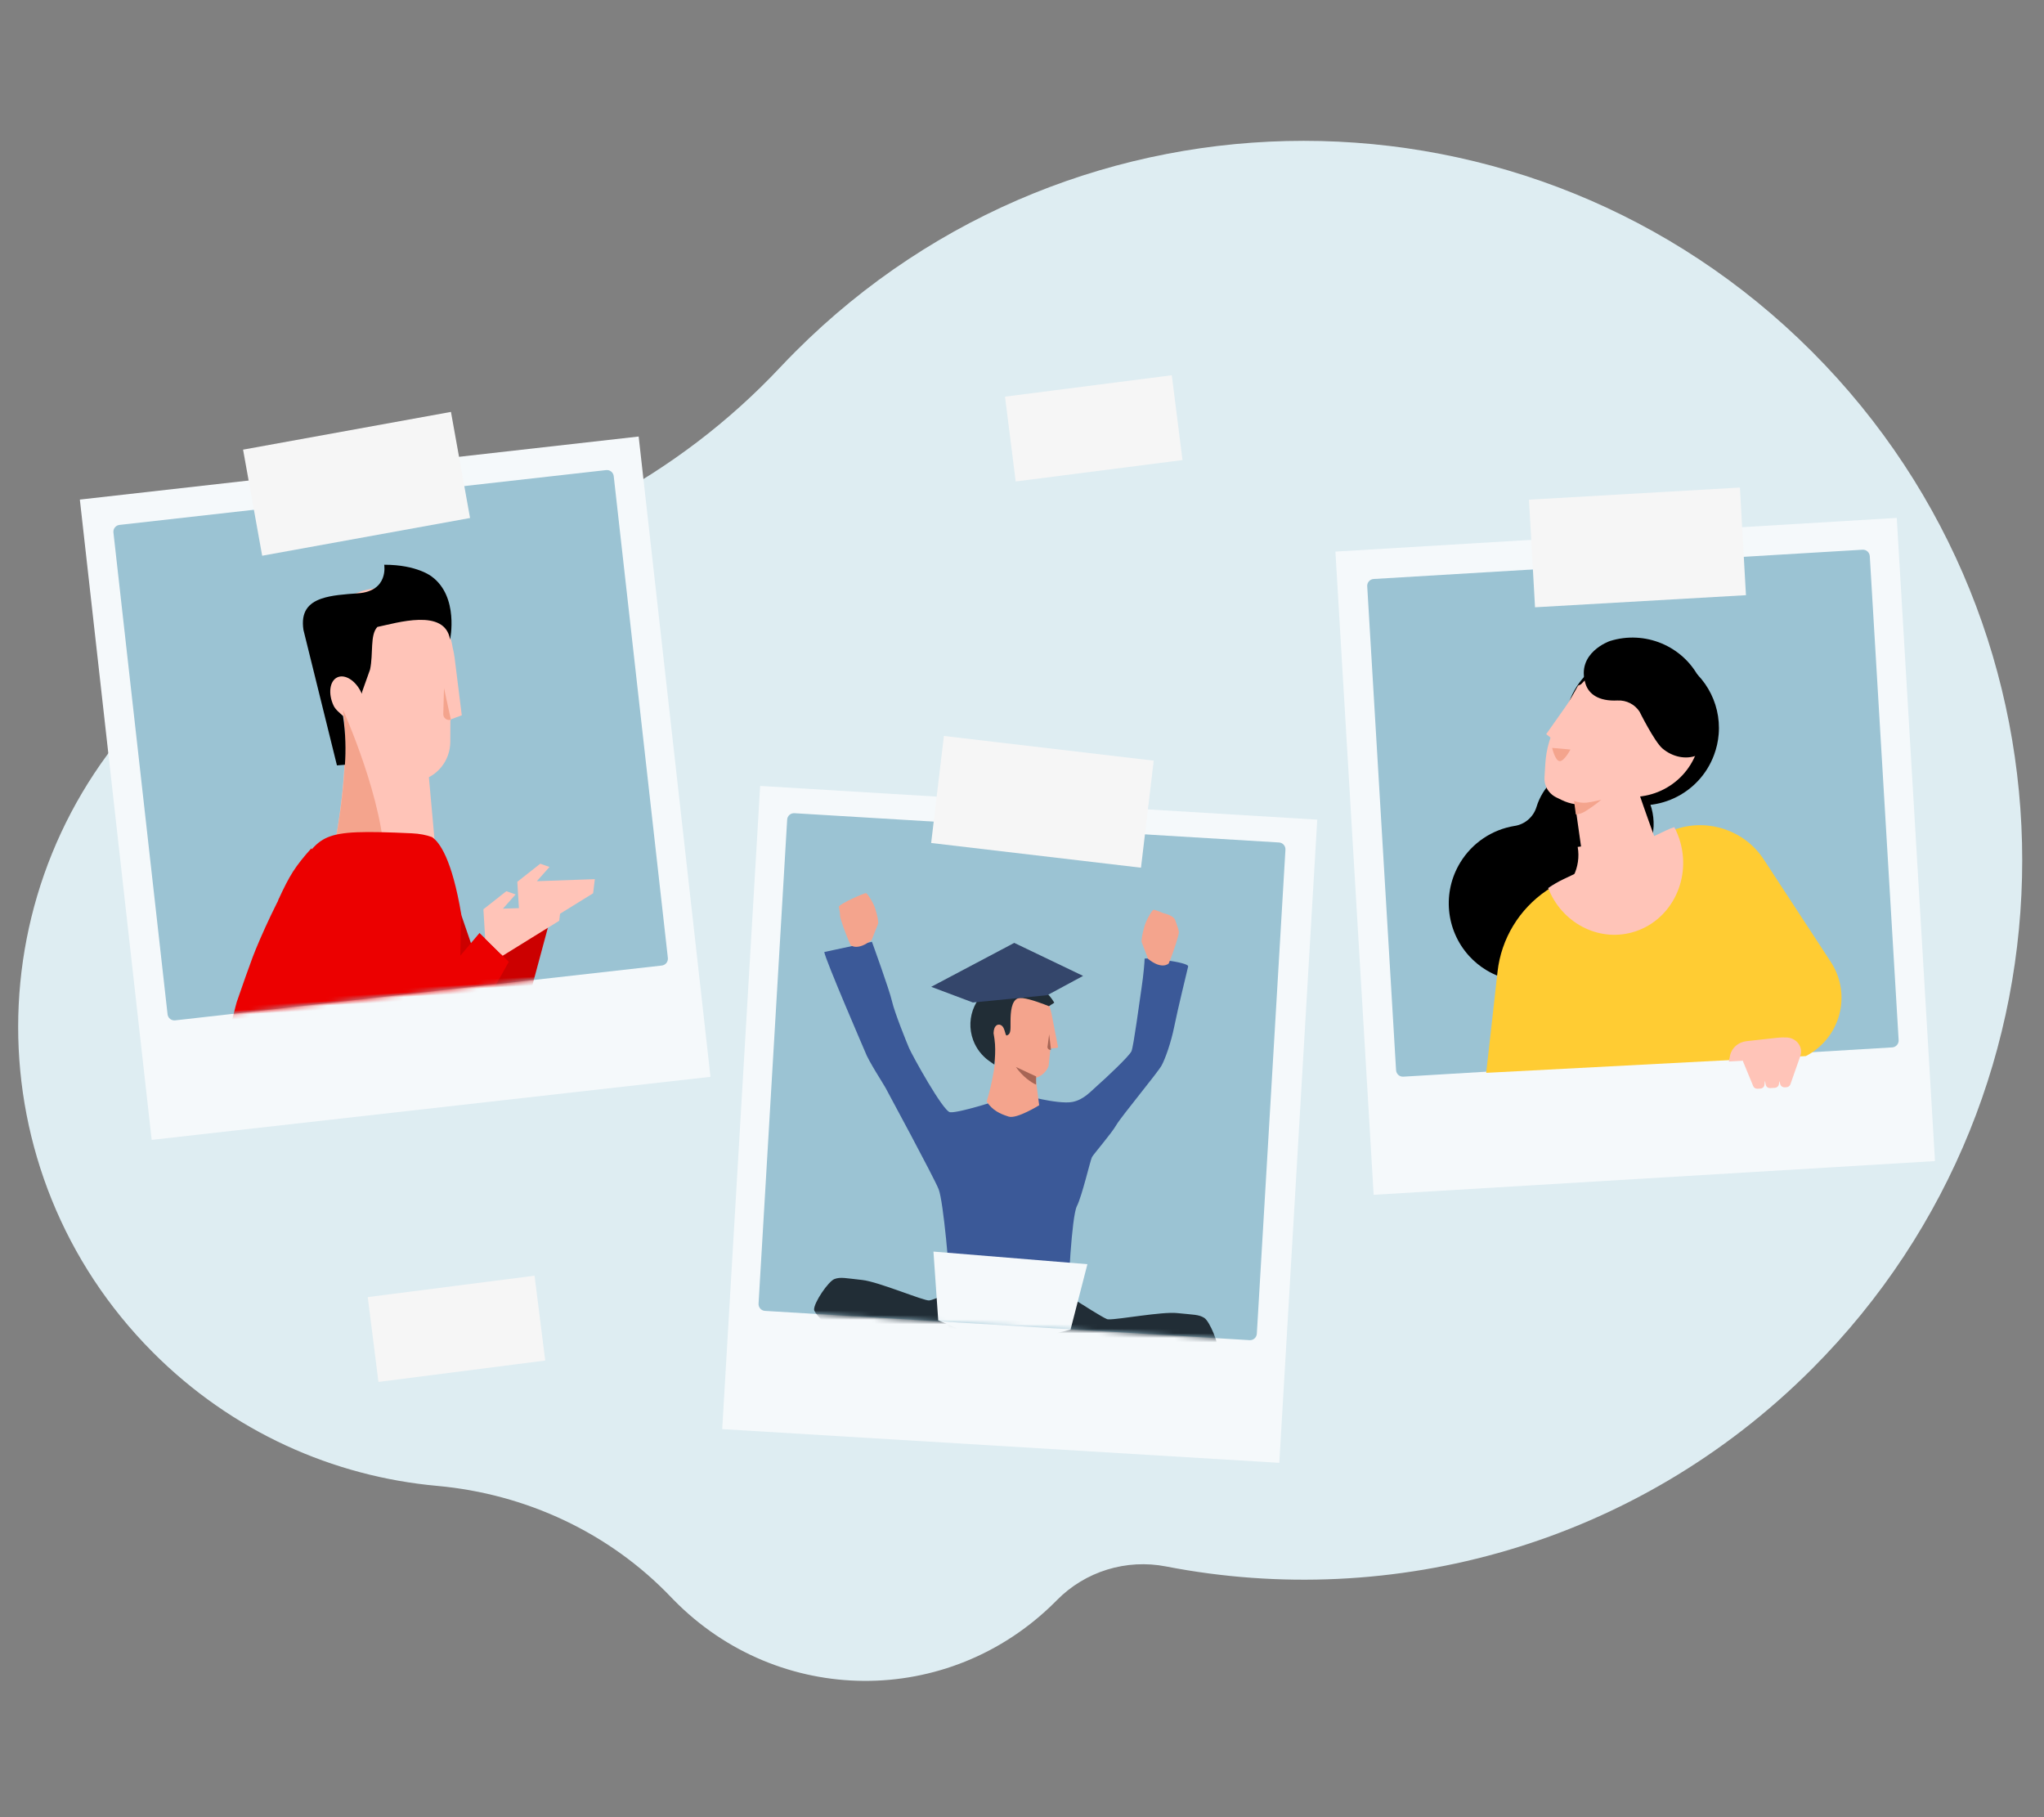 <?xml version="1.0" encoding="UTF-8"?>
<svg width="450px" height="400px" viewBox="0 0 450 400" version="1.1" xmlns="http://www.w3.org/2000/svg" xmlns:xlink="http://www.w3.org/1999/xlink">
    <rect x="0" y="0" width="450" height="400" fill="#808080" stroke="none"/>
    <!-- Generator: Sketch 58 (84663) - https://sketch.com -->
    <title>album-fotos</title>
    <desc>Created with Sketch.</desc>
    <defs>
        <path d="M7.885,115.997 C7.059,116.047 6.35,115.411 6.3,114.576 L0.003,8.049 C-0.047,7.214 0.583,6.497 1.409,6.447 L108.115,0.003 C108.941,-0.047 109.651,0.589 109.7,1.424 L115.997,107.951 C116.047,108.786 115.417,109.503 114.591,109.553 L7.885,115.997 Z" id="path-1"></path>
        <path d="M115.579,109.553 L7.953,115.997 C7.12,116.047 6.405,115.411 6.354,114.576 L0.003,8.049 C-0.047,7.214 0.588,6.497 1.421,6.447 L109.047,0.003 C109.88,-0.047 110.596,0.589 110.646,1.424 L116.997,107.951 C117.047,108.786 116.412,109.503 115.579,109.553" id="path-3"></path>
    </defs>
    <g id="album-fotos" stroke="none" stroke-width="1" fill="none" fill-rule="evenodd">
        <path d="M171.715,320.095 C149.247,296.197 119.481,280.599 87.222,274.737 C67.642,271.178 48.907,261.826 33.768,246.68 C-5.884,207.008 -5.929,143.032 33.67,103.306 C51.138,85.782 73.412,75.99 96.252,73.926 C115.805,72.159 134.177,63.622 147.743,49.418 C147.917,49.235 148.094,49.054 148.27,48.873 C171.412,25.246 208.848,25.013 232.271,48.359 C232.406,48.492 232.539,48.626 232.671,48.761 C238.928,55.116 247.959,57.891 256.71,56.191 C306.601,46.495 360.256,60.983 398.898,99.656 C460.642,161.451 460.642,261.822 398.898,323.617 C337.104,385.461 236.921,385.461 175.129,323.616 C173.968,322.456 172.831,321.282 171.715,320.095 Z" id="Primary-color" fill="#DEEDF2" transform="translate(224.603, 200.5) scale(1, -1) translate(-224.603, -200.5) "></path>
        <g id="Group" transform="translate(294, 114)">
            <polyline id="Fill-398" fill="#F5F9FB" points="132 141.578 8.417 149 0 7.421 123.583 0 132 141.578"></polyline>
            <path d="M122.579,116.553 L14.953,122.997 C14.12,123.047 13.405,122.411 13.354,121.576 L7.003,15.049 C6.953,14.214 7.588,13.497 8.421,13.447 L116.047,7.003 C116.88,6.953 117.596,7.589 117.646,8.424 L123.997,114.951 C124.047,115.786 123.412,116.503 122.579,116.553" id="Fill-399" fill="#9BC3D3"></path>
        </g>
        <g id="Group-2" transform="translate(224.5, 247.5) scale(-1, 1) translate(-224.5, -247.5) translate(159, 173)">
            <polyline id="Fill-398" fill="#F5F9FB" points="131 141.578 8.353 149 0 7.421 122.647 0 131 141.578"></polyline>
            <g id="Group-64" transform="translate(7, 6)">
                <mask id="mask-2" fill="white">
                    <use xlink:href="#path-1"></use>
                </mask>
                <use id="Mask" fill="#9BC3D3" xlink:href="#path-1"></use>
                <g mask="url(#mask-2)">
                    <g transform="translate(58.5, 77.5) scale(-1, 1) rotate(6) translate(-58.5, -77.5) translate(10, 18)">
                        <path d="M10.999,13.977 C10.999,13.977 15.949,24.128 16.777,26.579 C17.563,28.909 20.872,35.13 21.552,36.352 C22.393,37.867 30.499,49.495 32.034,49.495 C32.993,49.495 35.671,48.515 37.837,47.649 C39.146,47.123 40.27,46.638 40.711,46.435 C41.886,45.896 48.288,44.174 50.517,44.404 C50.517,44.404 51.047,44.476 51.853,44.555 C53.694,44.733 56.975,44.947 58.652,44.404 C61.064,43.622 62.329,41.703 63.775,40.143 C65.221,38.582 69.981,33.101 70.341,31.961 C70.703,30.819 70.959,20.692 71.094,17.834 C71.234,14.935 71.148,11.787 71.088,11.426 C71.028,11.068 80.921,11.09 80.801,12.11 C80.68,13.13 79.521,21.543 79.142,25.578 C78.805,29.153 77.933,32.761 77.272,34.38 C76.608,36 69.559,46.563 68.714,48.484 C67.871,50.405 64.43,55.327 64.132,56.046 C63.835,56.767 62.855,64.8 61.952,67.14 C61.047,69.481 61.906,85.455 62.268,88.035 C62.628,90.617 63.681,93.042 63.681,93.042 C63.681,93.042 49.36,96.136 35.199,97.216 C35.199,97.216 36.123,90.452 35.942,87.869 C35.761,85.289 32.621,69.131 31.296,66.609 C29.97,64.089 17.799,46.325 17.316,45.603 C16.835,44.884 12.892,40.047 12.029,38.201 C12.029,38.201 1.085,18.756 0.802,17.314 L10.999,13.977 Z" id="Fill-255" fill="#3B5998"></path>
                        <g id="Group-28" stroke-width="1" fill="none" transform="translate(6.786, 84.326)">
                            <path d="M78.258,20.6 C76.816,21.615 75.562,22.08 73.382,22.891 C68.427,24.181 37.348,33.366 37.348,33.366 C37.265,33.053 37.221,32.781 37.038,32.431 C35.878,32.888 34.683,33.185 33.925,33.419 C32.769,33.777 27.345,27.619 28.719,27.475 C30.092,27.333 31.9,26.83 32.769,27.117 C33.044,27.207 34.255,26.855 35.785,26.332 C35.748,25.775 35.737,25.423 35.737,25.423 L43.899,23.092 L42.388,8.781 C42.388,8.781 42.745,-5.636 56.134,3.216 C56.447,3.423 57.665,3.674 57.99,3.905 C57.99,3.905 63.288,6.562 64.373,6.848 C64.45,6.868 64.572,6.87 64.736,6.858 C66.9,6.695 76.198,3.91 79.559,3.91 C83.175,3.91 84.333,3.696 85.634,4.341 C86.935,4.985 89.612,9.999 89.396,11.504 C89.26,12.437 87.727,16.523 85.825,17.919 C83.923,19.314 78.939,20.121 78.258,20.6 Z" id="Fill-257" fill="#212D36"></path>
                            <path d="M55.481,33.419 C54.324,33.061 52.154,32.561 50.637,31.559 C50.514,31.476 50.234,31.357 49.824,31.205 L49.822,31.207 L47.526,32.847 L15.592,22.78 C13.68,22.261 12.16,21.47 11.15,20.6 C9.485,19.167 0.229,13.006 0.012,11.504 C-0.204,9.999 2.471,4.985 3.772,4.341 C5.075,3.696 6.231,3.91 9.847,3.91 C13.463,3.91 23.951,7.134 25.036,6.848 C25.528,6.718 26.549,6.201 27.517,5.679 C28.677,5.051 29.76,4.413 29.76,4.413 C45.291,-2.454 47.02,8.781 47.02,8.781 L46.1,22.652 C46.1,22.652 47.395,23.288 49.078,24.08 L56.778,26.236 C56.686,31.264 56.253,33.658 55.481,33.419 Z" id="Fill-258" fill="#212D36"></path>
                            <path d="M43.458,31.565 L60.729,26.503 L57.312,25.47 C57.312,25.47 43.512,30.424 43.458,31.565" id="Fill-267" fill="#525252"></path>
                            <polyline id="Fill-268" fill="#333333" points="43.458 31.565 51.541 29.123 45.936 32.347 43.458 31.565"></polyline>
                        </g>
                        <path d="M11.92,9.952 C12.042,9.467 11.602,8.145 10.97,6.672 C10.337,5.199 8.848,3.504 8.582,3.458 C8.319,3.413 3.103,6.349 2.94,7.076 C2.94,7.076 3.38,8.403 3.407,8.942 C3.433,9.482 4.982,12.795 6.414,15.209 C6.414,15.209 8.06,16.396 10.895,13.583 C10.895,13.583 11.797,10.437 11.92,9.952 Z" id="Fill-250" fill="#F4A48D"></path>
                        <path d="M70.105,7.932 C69.883,7.47 70.017,6.016 70.302,4.362 C70.587,2.708 71.639,0.614 71.881,0.502 C72.041,0.427 72.782,0.593 74.106,0.999 C75.626,1.203 76.553,1.609 76.885,2.219 C77.558,3.56 77.925,4.416 77.987,4.786 C78.077,5.341 77.319,9.092 76.475,11.902 C76.475,11.902 75.167,13.519 71.861,11.365 C71.861,11.365 70.327,8.394 70.105,7.932 Z" id="Fill-246" fill="#F4A48D"></path>
                        <g id="Characters/Body-parts/Head/Male/Model-D-00" stroke-width="1" fill="none" transform="translate(34.731, 18.695)">
                            <path d="M5.999,18.724 C2.719,17.382 0.382,13.922 0.382,9.87 C0.382,4.655 4.255,0.42 9.026,0.42 C12.8,0.42 16.013,3.072 17.19,6.763 L17.205,6.766 L19.463,14.131 L19.255,14.219 L19.147,14.265 L17.812,14.549 L17.806,18.417 L17.741,18.652 C17.635,18.977 17.489,19.292 17.303,19.588 C17.086,19.934 16.816,20.251 16.511,20.524 C16.352,20.667 16.181,20.797 16.001,20.914 C15.906,20.977 15.81,21.034 15.713,21.089 C15.636,21.132 15.559,21.172 15.48,21.21 L15.239,21.326 L16.648,27.215 C16.648,27.215 12.066,30.78 10.242,30.408 L9.998,30.355 L9.993,30.354 C8.252,29.983 6.523,29.401 5.061,27.623 C5.061,27.623 5.065,27.603 5.073,27.565 L5.061,27.551 C5.061,27.551 5.198,26.905 5.369,25.851 C5.63,24.168 5.966,21.491 5.999,18.724 Z" id="Base-color" fill="#F4A48D"></path>
                            <path d="M15.495,22.777 C14.468,22.477 12.3,21.298 10.671,19.38 L15.319,20.985 C15.319,20.985 15.408,21.901 15.495,22.777 Z M17.965,14.812 C17.545,14.947 17.116,14.64 17.127,14.214 L17.2,11.464 L17.965,14.812 Z" id="Shadows" fill="#A66555"></path>
                        </g>
                        <g id="Hair" stroke-width="1" fill="none" transform="translate(34.158, 18.778)">
                            <path d="M6.466,19.27 L5.129,18.527 C3.529,17.595 2.174,16.207 1.286,14.435 C-1.145,9.582 0.848,3.692 5.738,1.278 C10.14,-0.894 15.393,0.493 18.167,4.339 L17.068,5.224 C16.818,5.152 16.405,5.036 15.899,4.906 C14.081,4.43 11.067,3.757 10.123,4.214 C8.741,4.885 8.805,7.408 9.015,9.411 C9.22,11.369 9.406,12.22 8.512,12.604 C8.185,12.745 7.982,11.091 7.231,10.594 C6.437,10.069 5.424,10.604 5.572,12.402 C5.818,13.219 6.007,14.025 6.148,14.811 C6.386,16.218 6.473,17.752 6.466,19.27 Z" id="Hair-color" fill="#212D36"></path>
                        </g>
                        <polyline id="Fill-275" fill="#34466B" points="34.5 24.943 25.014 22.471 42.184 10.943 58.014 16.586 50.617 21.64 34.5 24.943"></polyline>
                        <path d="M34.226,95.336 L31.595,80.382 L65.595,79.598 L63.406,94.312 C63.406,94.312 52.552,98.282 48.87,100.598 C48.87,100.598 39.561,96.775 34.226,95.336" id="Fill-271" fill="#F5F9FB"></path>
                    </g>
                </g>
            </g>
        </g>
        <polyline id="Fill-488" fill="#F6F6F6" points="251.195 191 205 185.56 207.805 162 254 167.437 251.195 191"></polyline>
        <polyline id="Fill-488" fill="#F6F6F6" transform="translate(360.5, 120.5) rotate(-10) translate(-360.5, -120.5) " points="382.195 135 336 129.56 338.805 106 385 111.437 382.195 135"></polyline>
        <polyline id="Fill-488" fill="#F6F6F6" transform="translate(240.796, 94.291) rotate(-14) translate(-240.796, -94.291) " points="258.063 105.791 221.296 101.477 223.529 82.791 260.296 87.104 258.063 105.791"></polyline>
        <polyline id="Fill-488" fill="#F6F6F6" transform="translate(100.5, 292.5) rotate(-14) translate(-100.5, -292.5) " points="117.767 304 81 299.686 83.233 281 120 285.312 117.767 304"></polyline>
        <g id="Group-62" transform="translate(87, 173.5) rotate(-3) translate(-87, -173.5) translate(21, 99)">
            <polyline id="Fill-398" fill="#F5F9FB" points="132 141.578 8.417 149 0 7.421 123.583 0 132 141.578"></polyline>
            <g id="Group-14" transform="translate(7, 7)">
                <mask id="mask-4" fill="white">
                    <use xlink:href="#path-3"></use>
                </mask>
                <use id="Mask" fill="#9BC3D3" xlink:href="#path-3"></use>
                <g mask="url(#mask-4)">
                    <g transform="translate(58.496, 143.956) rotate(1) translate(-58.496, -143.956) translate(14.996, 15.956)">
                        <g id="g.-illustration/Characters/Body-parts/Head/Male/Model-B-07" fill="none" transform="translate(6.872, 0)">
                            <g id="g.-illustration/Characters/Body-parts/Head/Male/Model-B-00" transform="translate(0.23, 0)">
                                <path d="M24.761,35.34 C20.924,32.521 18.432,27.977 18.432,22.856 C18.432,14.311 25.37,7.373 33.915,7.373 C41.805,7.373 48.325,13.288 49.278,20.921 C49.444,21.717 49.566,22.521 49.649,23.325 L49.649,23.326 L49.652,23.344 L49.652,23.35 C49.677,23.59 49.698,23.831 49.717,24.071 L50.783,36.018 L48.356,36.831 L48.331,36.836 L48.33,36.836 C48.27,37.045 48.237,37.157 48.237,37.157 L48.171,38.773 L48.052,41.794 C48.01,42.794 47.801,43.773 47.437,44.694 C47.183,45.344 46.847,45.967 46.436,46.544 C45.954,47.223 45.378,47.831 44.735,48.345 C44.4,48.614 44.044,48.855 43.671,49.069 C43.475,49.183 43.278,49.287 43.074,49.386 L43.073,49.386 L44.115,68.258 C44.115,68.258 38.606,69.918 32.574,68.6 C28.927,67.811 25.086,65.926 22.156,61.936 C22.156,61.936 25.624,46.903 24.761,35.34 Z" id="Skin-tone" fill="#FFC4B8"></path>
                                <path d="M32.632,68.377 C28.985,67.588 25.144,65.703 22.213,61.713 C22.213,61.713 25.965,45.604 24.693,33.898 C24.693,33.898 33.227,54.703 32.632,68.377 Z M48.353,36.898 C47.504,37.147 46.667,36.48 46.722,35.597 L47.08,29.906 L48.353,36.898 Z" id="Shadows" fill="#F4A48D"></path>
                            </g>
                            <g id="g.-illustration/Characters/Body-parts/Hair/Male/Model-B-07" fill="#000000">
                                <path d="M29.131,8.388 C35.937,8.149 35.101,2.304 35.101,2.304 C42.385,2.543 45.489,5.286 45.489,5.286 C51.341,9.938 49.021,19.269 49.021,19.269 C48.128,12.228 37.341,15.23 33.119,15.937 C31.393,17.629 32.059,21.759 31.184,25.24 C31.169,25.303 29.292,30.015 29.292,30.015 L29.29,30.021 L29.184,30.51 C29.153,30.43 29.121,30.35 29.087,30.27 C27.952,27.583 25.64,25.994 23.924,26.716 C22.207,27.44 21.737,30.204 22.872,32.891 C23.267,33.827 24.266,34.63 24.872,35.248 C25.343,39.194 25.254,42.858 24.922,46.004 L23.162,46.08 L16.832,16.022 C16.362,11.998 18.156,10.162 21.027,9.282 C23.262,8.596 26.15,8.492 29.131,8.388 Z" id="Hair-color"></path>
                            </g>
                        </g>
                        <g id="Group" stroke-width="1" fill="none" transform="translate(43.016, 151.672) scale(-1, 1) translate(-43.016, -151.672) translate(0.016, 60.672)">
                            <polygon id="Fill-16" fill="#CC0000" points="25.192 34.33 16.206 20.16 9.5 18.432 18.626 48.154 26.92 53.683 37.288 48.499 40.744 20.851 30.03 18.432"></polygon>
                            <polyline id="Fill-17" fill="#34466B" points="29.372 62.059 28.636 114.77 38.109 181.404 45.563 181.76 49.287 120.046 62.425 59.334 29.372 62.059"></polyline>
                            <polyline id="Fill-28" fill="#FFC4B8" points="17.025 18.855 17.191 12.402 12.007 8.6 9.994 9.383 12.89 12.417 0.116 12.417 0.602 15.512 13.312 22.775 17.025 18.855"></polyline>
                            <polyline id="Fill-19" fill="#34466B" points="46.082 64.724 53.299 116.943 70.633 181.404 78.056 180.634 74.478 118.85 78.316 56.85 46.082 64.724"></polyline>
                            <path d="M75.991,26.927 C74.284,22.833 69.299,12.779 66.548,9.247 C59.71,0.466 60.922,-0.767 40.071,0.921 C38.317,1.063 36.87,1.401 35.634,1.907 C34.041,3.032 31.411,6.791 29.772,19.154 C29.956,21.794 30.46,29.637 30.739,39.961 C30.97,48.485 28.435,63.673 23.135,85.524 C33.754,84.87 39.367,84.521 39.976,84.48 C69.503,81.182 84.324,79.381 84.441,79.078 C85.447,76.97 85.477,74.909 85.477,74.909 C87.53,60.886 79.852,36.706 79.851,36.703 C78.336,32.772 76.881,29.064 75.991,26.927 Z" id="Fill-23" fill="#EC0000"></path>
                            <path d="M62.248,3.456 L42.835,42.034 L25.901,23.372 L19.68,29.938 C28.55,44.698 34.31,53.338 36.96,55.858 C40.935,59.639 41.193,60.498 52.264,48.768 C59.645,40.948 65.533,29.556 69.928,14.592 C68.649,11.982 67.497,9.934 66.472,8.448 C65.447,6.962 64.039,5.298 62.248,3.456 Z" id="Fill-26" fill="#EC0000"></path>
                            <polyline id="Fill-28" fill="#FFC4B8" points="24.699 24.641 24.864 18.188 19.68 14.386 17.667 15.169 20.563 18.203 7.789 18.203 8.275 21.298 20.985 28.56 24.699 24.641"></polyline>
                        </g>
                        <polygon id="Fill-74" fill="#000000" transform="translate(46.184, 245.485) scale(-1, 1) rotate(25) translate(-46.184, -245.485) " points="42.493 242.079 49.054 237.671 53.459 246.209 43.802 251.824 39.418 253.299 38.908 248.625 39.929 246.921"></polygon>
                        <polygon id="Fill-78" fill="#000000" transform="translate(13.784, 244.224) scale(-1, 1) translate(-13.784, -244.224) " points="11.48 239.232 6.104 245.03 6.914 249.216 21.464 246.827 19.544 239.616"></polygon>
                    </g>
                </g>
            </g>
        </g>
        <polyline id="Fill-488" fill="#F6F6F6" transform="translate(78.5, 106.5) rotate(-17) translate(-78.5, -106.5) " points="100.195 121 54 115.56 56.805 92 103 97.437 100.195 121"></polyline>
        <g id="Group-27" transform="translate(361, 190.5) rotate(-3) translate(-361, -190.5) translate(318, 140)">
            <path d="M40.827,30.01 C38.233,28.233 35.084,27.449 31.957,27.802 C28.131,28.223 24.679,30.293 22.509,33.469 C21.878,34.389 21.364,35.386 20.983,36.435 C20.208,38.596 18.265,40.125 15.979,40.372 L15.936,40.372 C10.931,40.922 6.417,43.629 3.579,47.783 C-0.753,54.091 -0.405,62.496 4.433,68.425 C5.468,69.691 6.681,70.802 8.033,71.723 C15.897,77.082 26.623,75.059 31.988,67.204 C31.988,67.204 31.989,67.203 31.99,67.202 C32.88,65.908 33.589,64.498 34.094,63.012 C34.246,62.569 34.38,62.12 34.494,61.674 C35.126,59.159 35.185,56.534 34.664,53.994 C38.536,53.604 42.039,51.525 44.233,48.314 C44.914,47.324 45.457,46.245 45.845,45.108 C45.958,44.77 46.06,44.431 46.15,44.086 C47.502,38.743 45.377,33.125 40.828,30.008" id="Fill-1" fill="#000000"></path>
            <path d="M29.415,13.63 C26.417,20.555 28.35,28.624 34.162,33.448 C35.404,34.478 36.79,35.324 38.275,35.96 C46.909,39.658 56.911,35.669 60.615,27.051 C60.615,27.051 60.615,27.05 60.616,27.05 C61.233,25.629 61.652,24.131 61.86,22.596 C61.922,22.138 61.965,21.679 61.991,21.226 C62.38,14.128 58.293,7.542 51.756,4.725 C48.03,3.116 43.849,2.902 39.978,4.121 C35.234,5.6 31.375,9.075 29.415,13.632" id="Fill-3" fill="#000000"></path>
            <path d="M29.402,35.478 L29.726,39.031 L30.732,50.365 C30.783,50.903 30.945,51.424 31.207,51.894 C31.471,52.363 31.834,52.767 32.271,53.077 C34.524,54.641 37.2,55.469 39.935,55.45 C42.236,55.46 44.501,54.879 46.516,53.761 C48.115,52.849 48.812,50.898 48.157,49.17 C46.34,44.321 42.197,29.45 42.197,29.45 L30.612,34.908 L30.037,35.179 L29.402,35.478 Z" id="Fill-5" fill="#FFC4B8"></path>
            <path d="M38.679,7.497 L31.515,10.259 L26.579,18.036 C24.866,20.739 23.788,23.793 23.423,26.97 L23.084,29.938 C22.976,30.757 23.088,31.591 23.408,32.353 C23.821,33.295 24.532,34.076 25.431,34.579 L26.616,35.232 C28.433,36.237 30.516,36.659 32.582,36.441 L44.2,35.203 L49.044,13.481 L38.679,7.497 Z" id="Fill-7" fill="#FFC4B8"></path>
            <path d="M29.25,14.457 C26.606,20.567 28.311,27.685 33.439,31.941 C34.536,32.85 35.758,33.597 37.067,34.158 C44.687,37.42 53.513,33.9 56.782,26.297 C56.783,26.296 56.783,26.294 56.783,26.293 C57.327,25.04 57.695,23.719 57.879,22.366 C57.935,21.96 57.973,21.557 57.995,21.157 C58.338,14.895 54.735,9.083 48.966,6.596 C45.678,5.177 41.987,4.988 38.571,6.064 C34.385,7.368 30.98,10.434 29.251,14.456" id="Fill-9" fill="#FFC4B8"></path>
            <path d="M77.317,94.323 L6.854,94.323 L8.883,82.076 L10.513,72.211 C11.702,65.021 15.996,58.705 22.27,54.918 C23.417,54.228 24.616,53.628 25.857,53.125 L49.557,43.553 C50.195,43.296 50.848,43.076 51.513,42.896 C58.831,40.941 66.558,44.114 70.345,50.629 L83.899,73.924 C87.925,80.844 85.535,89.693 78.561,93.689 C78.157,93.92 77.742,94.132 77.318,94.324" id="Fill-11" fill="#FFCC33"></path>
            <path d="M22.605,54.421 C25.158,62.144 32.891,66.861 40.641,65.11 C48.941,63.234 54.121,54.645 52.204,45.928 C51.943,44.737 51.554,43.579 51.044,42.475 C50.398,42.652 49.765,42.87 49.146,43.127 L26.094,52.637 C24.886,53.136 23.718,53.733 22.603,54.419" id="Fill-13" fill="#FFC4B8"></path>
            <path d="M23.568,56.43 C27.695,54.536 30.121,50.204 29.57,45.713 L45.621,44.492 C45.621,44.492 45.182,46.212 49.548,45.713 C49.548,45.713 50.492,59.426 39.507,59.491 C28.522,59.557 23.569,56.43 23.569,56.43" id="Fill-15" fill="#FFC4B8"></path>
            <path d="M76.107,94.252 L73.595,100.365 C73.45,100.714 73.091,100.944 72.691,100.945 L72.325,100.945 C71.865,100.946 71.468,100.643 71.376,100.221 L71.217,99.5 L71.072,100.21 C70.983,100.637 70.585,100.945 70.121,100.945 L69.134,100.945 C68.651,100.946 68.243,100.613 68.177,100.166 L68.037,99.261 L67.886,100.176 C67.813,100.618 67.408,100.945 66.93,100.944 L66.326,100.944 C65.907,100.945 65.536,100.694 65.405,100.322 L63.357,94.507 L63.307,94.622 L60.331,94.622 L60.664,93.337 C61.095,91.674 62.632,90.467 64.455,90.36 L71.285,89.964 C71.977,89.926 72.672,89.944 73.361,90.019 C75.194,90.21 76.514,91.757 76.31,93.476 C76.278,93.742 76.21,94.004 76.108,94.253" id="Fill-17" fill="#FFC4B8"></path>
            <polygon id="Fill-19" fill="#FFC4B8" points="26.231 22.594 23.949 20.561 31.782 10.594 36.949 14.015"></polygon>
            <path d="M40.049,13.989 C41.982,14.001 43.764,15.03 44.726,16.692 C44.726,16.692 47.655,23.461 49.339,25.049 C53.672,29.133 60.903,27.768 60.903,20.193 C60.812,17.176 60.125,14.206 58.883,11.451 C58.731,11.085 58.522,10.608 58.271,10.052 C54.993,2.726 46.851,-1.175 39.023,0.829 C39.023,0.829 31.381,3.01 33.176,9.964 C33.76,12.22 35.821,13.985 40.049,13.985" id="Fill-21" fill="#000000"></path>
            <path d="M25.098,23.654 L29.098,24.225 C29.098,24.225 27.582,26.79 26.582,26.648 C25.583,26.506 25.098,23.654 25.098,23.654" id="Fill-23" fill="#F4A48D"></path>
            <path d="M29.307,35.565 C30.176,35.948 31.098,36.127 32.024,36.09 C33.454,35.996 35.307,35.616 35.307,35.616 C34.166,36.467 32.984,37.235 31.767,37.912 C31.071,38.32 30.311,38.543 29.537,38.565 L29.307,35.565 Z" id="Fill-25" fill="#F4A48D"></path>
        </g>
    </g>
</svg>